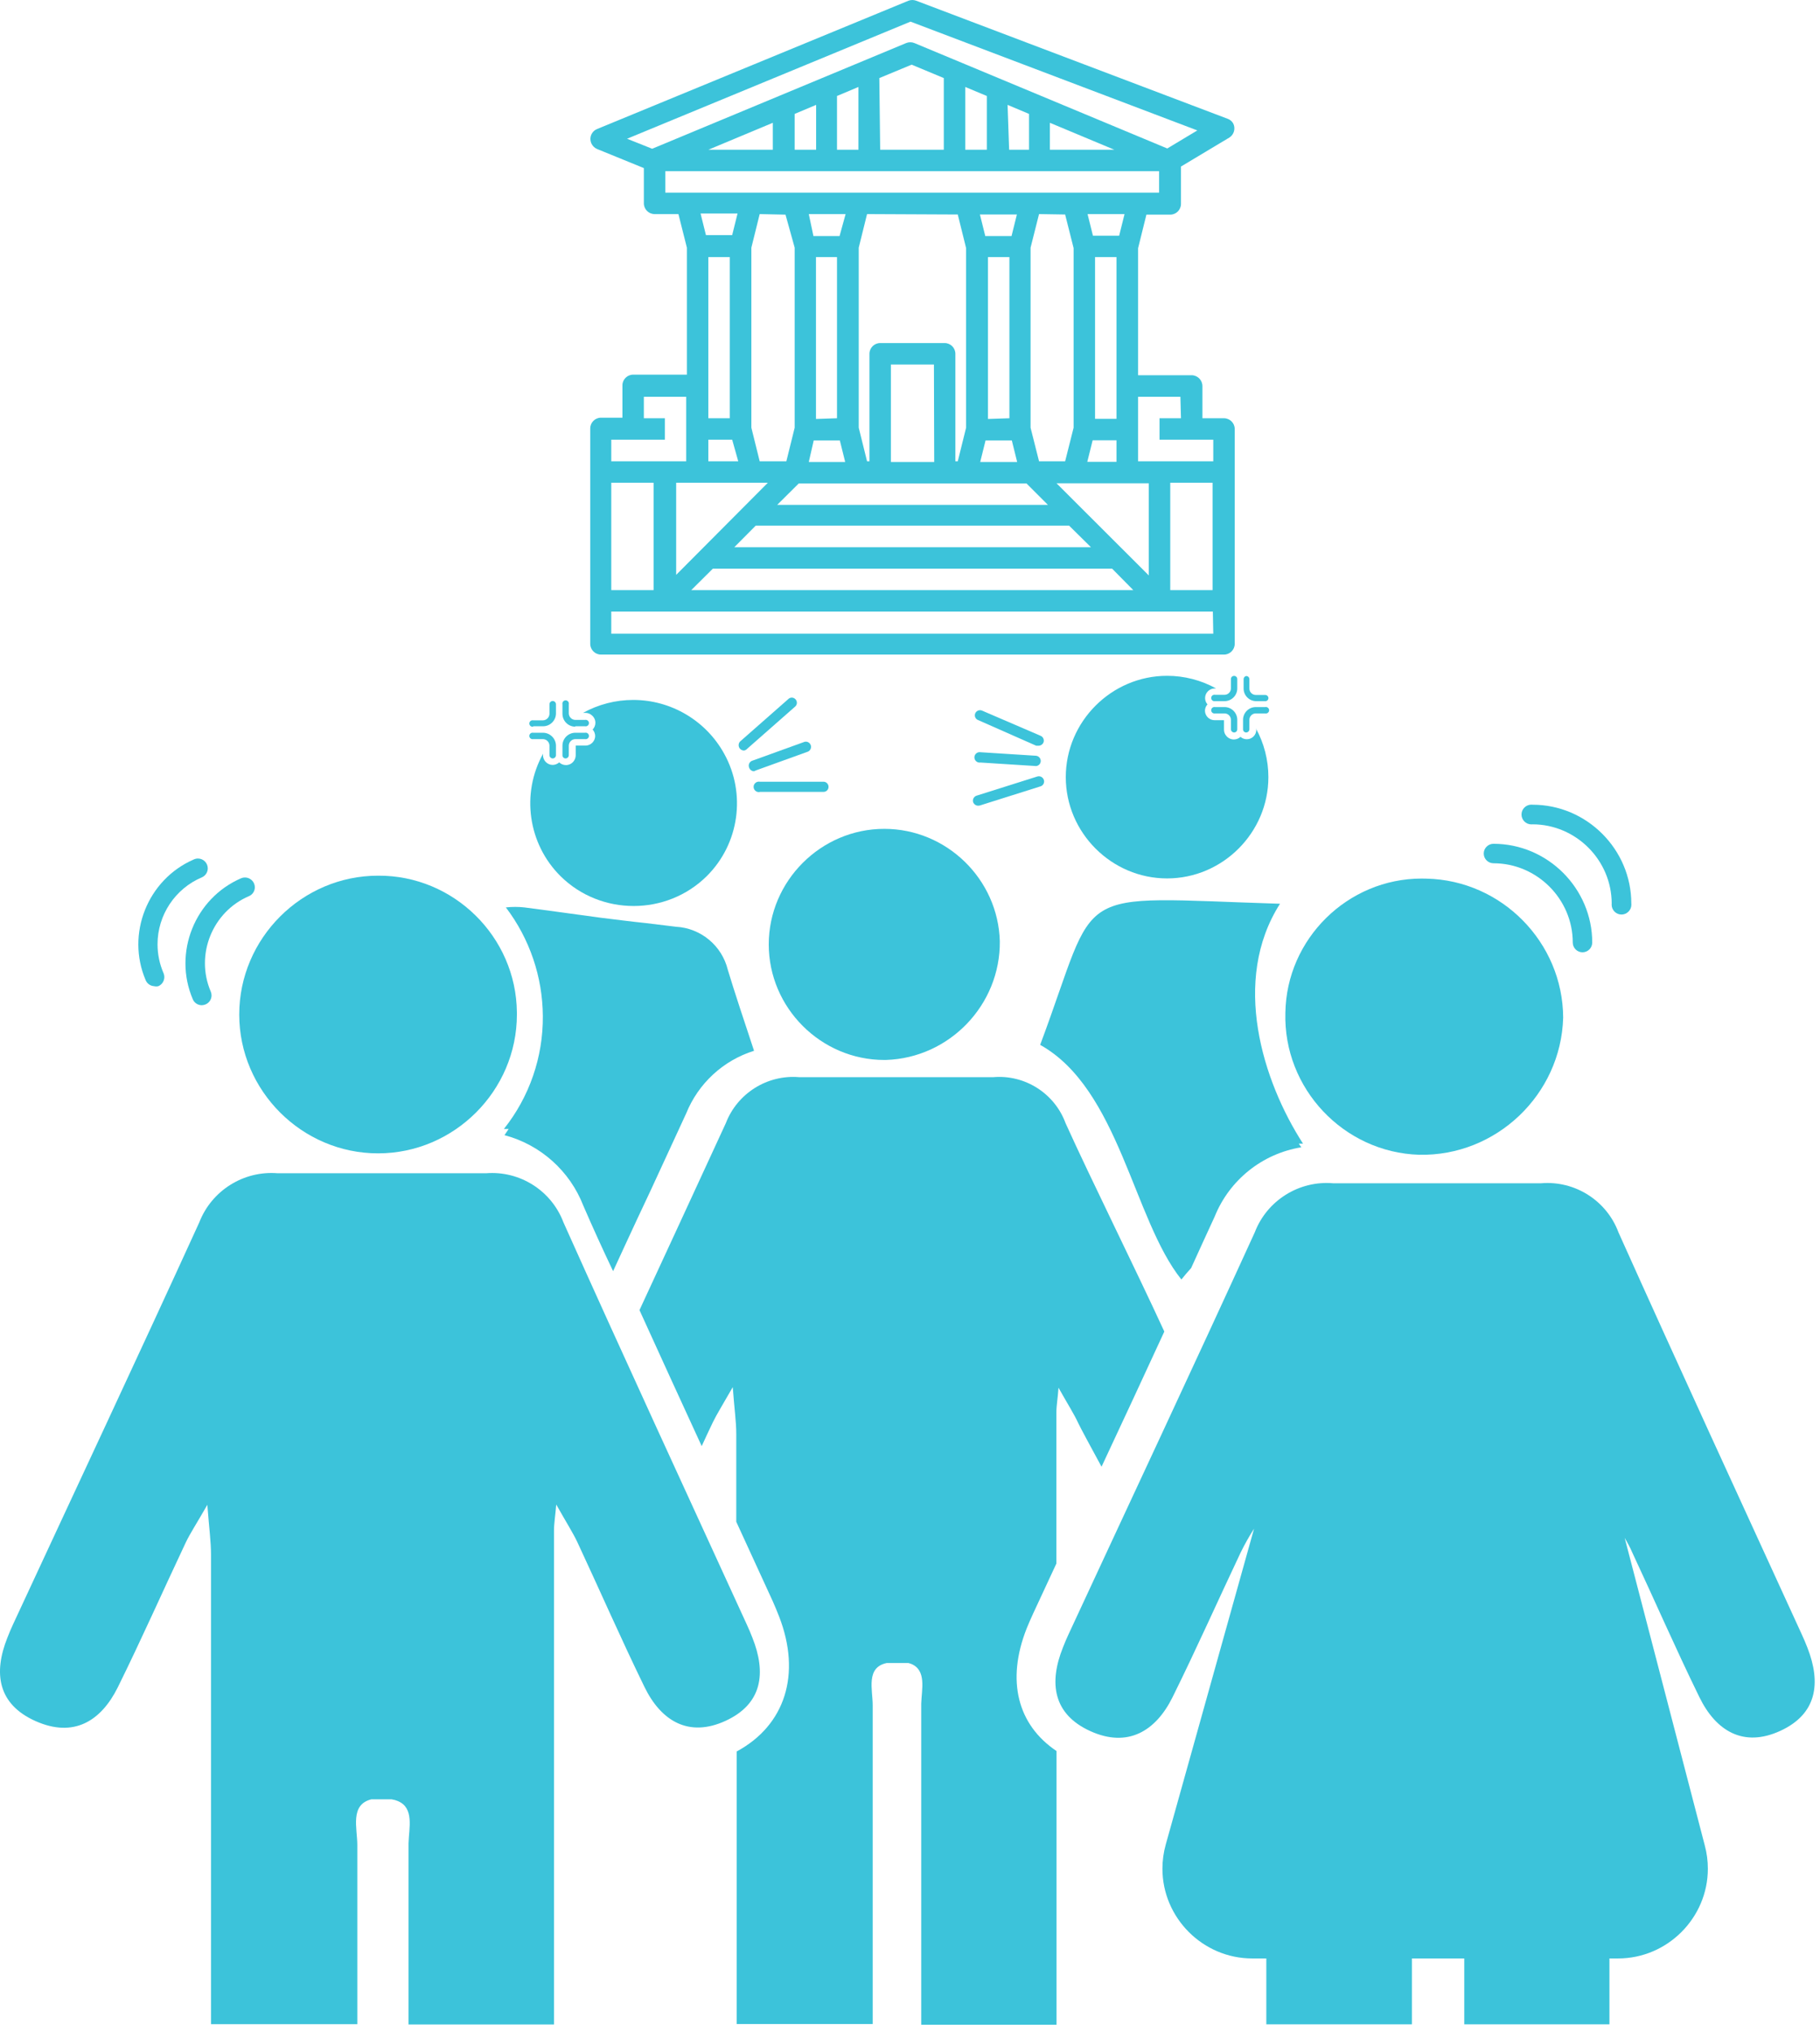 <?xml version="1.0" encoding="UTF-8" standalone="no"?>
<!DOCTYPE svg PUBLIC "-//W3C//DTD SVG 1.1//EN" "http://www.w3.org/Graphics/SVG/1.1/DTD/svg11.dtd">
<svg width="100%" height="100%" viewBox="0 0 129 144" version="1.1" xmlns="http://www.w3.org/2000/svg" xmlns:xlink="http://www.w3.org/1999/xlink" xml:space="preserve" xmlns:serif="http://www.serif.com/" style="fill-rule:evenodd;clip-rule:evenodd;stroke-linejoin:round;stroke-miterlimit:2;">
    <g transform="matrix(1,0,0,1,-35.674,-30.087)">
        <path d="M122.43,59.73L120.9,59.73L120.9,57.45C120.9,57.031 120.559,56.685 120.14,56.68L116.34,56.68L116.34,47.68L116.93,45.3L118.62,45.3C119.037,45.3 119.38,44.957 119.38,44.54L119.38,41.89L122.82,39.83C123.149,39.614 123.262,39.179 123.08,38.83C122.994,38.683 122.86,38.57 122.7,38.51L100.62,30.14C100.44,30.07 100.24,30.07 100.06,30.14L78,39.23C77.711,39.345 77.521,39.626 77.521,39.936C77.521,40.037 77.541,40.137 77.58,40.23C77.66,40.419 77.811,40.57 78,40.65L81.31,42L81.31,44.5C81.31,44.917 81.653,45.26 82.07,45.26L83.76,45.26L84.36,47.64L84.36,56.64L80.55,56.64C80.133,56.64 79.79,56.983 79.79,57.4C79.79,57.403 79.79,57.407 79.79,57.41L79.79,59.69L78.27,59.69C77.853,59.69 77.51,60.033 77.51,60.45L77.51,75.72C77.51,76.137 77.853,76.48 78.27,76.48L122.43,76.48C122.847,76.48 123.19,76.137 123.19,75.72L123.19,60.49C123.19,60.073 122.847,59.73 122.43,59.73ZM79,71.91L79,64.3L82,64.3L82,71.91L79,71.91ZM90.1,64.3L83.6,70.83L83.6,64.3L90.1,64.3ZM91.35,45.3L92,47.64L92,60.4L91.41,62.78L89.52,62.78L88.93,60.4L88.93,47.64L89.52,45.26L91.35,45.3ZM93.35,61.3L95.2,61.3L95.58,62.83L93,62.83L93.35,61.3ZM93.51,59.78L93.51,48.31L95,48.31L95,59.73L93.51,59.78ZM108.43,64.35L109.95,65.87L90.76,65.87L92.29,64.35L108.43,64.35ZM101.89,62.83L98.82,62.83L98.82,55.92L101.87,55.92L101.89,62.83ZM105.53,61.3L107.39,61.3L107.77,62.83L105.15,62.83L105.53,61.3ZM105.7,59.78L105.7,48.31L107.22,48.31L107.22,59.73L105.7,59.78ZM89.24,67.34L111.45,67.34L113,68.87L87.72,68.87L89.24,67.34ZM110.56,64.34L117.1,64.34L117.1,70.87L110.56,64.34ZM114.81,59.77L113.29,59.77L113.29,48.31L114.81,48.31L114.81,59.77ZM114.81,61.29L114.81,62.82L112.74,62.82L113.12,61.29L114.81,61.29ZM111.17,45.29L111.77,47.67L111.77,60.4L111.17,62.78L109.32,62.78L108.72,60.4L108.72,47.64L109.32,45.26L111.17,45.29ZM107.37,46.82L105.51,46.82L105.13,45.29L107.75,45.29L107.37,46.82ZM103.56,45.29L104.15,47.67L104.15,60.4L103.56,62.78L103.39,62.78L103.39,55.16C103.39,54.743 103.047,54.4 102.63,54.4L98.06,54.4C97.643,54.4 97.3,54.743 97.3,55.16L97.3,62.78L97.13,62.78L96.54,60.4L96.54,47.64L97.13,45.26L103.56,45.29ZM95.18,46.82L93.33,46.82L93,45.26L95.61,45.26L95.18,46.82ZM87.4,59.73L85.88,59.73L85.88,48.31L87.4,48.31L87.4,59.73ZM85.88,61.25L87.57,61.25L88,62.78L85.88,62.78L85.88,61.25ZM86.2,70.39L114.5,70.39L116,71.91L84.67,71.91L86.2,70.39ZM118.62,64.3L121.62,64.3L121.62,71.91L118.62,71.91L118.62,64.3ZM119.38,59.73L117.86,59.73L117.86,61.25L121.67,61.25L121.67,62.78L116.34,62.78L116.34,58.21L119.34,58.21L119.38,59.73ZM115,46.79L113.14,46.79L112.76,45.26L115.38,45.26L115,46.79ZM85.88,40.7L90.45,38.79L90.45,40.7L85.88,40.7ZM92,38.16L93.52,37.52L93.52,40.7L92,40.7L92,38.16ZM95,36.89L96.52,36.25L96.52,40.7L95,40.7L95,36.89ZM98,35.62L100.29,34.67L102.57,35.62L102.57,40.7L98.06,40.7L98,35.62ZM104.09,36.25L105.62,36.89L105.62,40.7L104.09,40.7L104.09,36.25ZM107.09,37.52L108.61,38.16L108.61,40.7L107.2,40.7L107.09,37.52ZM110.09,38.79L114.66,40.7L110.09,40.7L110.09,38.79ZM100.21,31.62L120.54,39.33L118.41,40.61L100.49,33.14C100.301,33.061 100.089,33.061 99.9,33.14L81.9,40.63L80.12,39.92L100.21,31.62ZM82.83,42.22L117.83,42.22L117.83,43.74L82.83,43.74L82.83,42.22ZM87.95,45.22L87.57,46.75L85.71,46.75L85.33,45.22L87.95,45.22ZM79,61.25L82.8,61.25L82.8,59.73L81.31,59.73L81.31,58.21L84.31,58.21L84.31,62.78L79,62.78L79,61.25ZM121.67,75L79,75L79,73.43L121.64,73.43L121.67,75Z" style="fill:rgb(60,195,218);fill-rule:nonzero;"/>
    </g>
    <g transform="matrix(1,0,0,1,-35.674,-30.087)">
        <path d="M163.78,146.86C163.66,146.55 163.53,146.24 163.39,145.94C159.04,136.44 154.66,126.94 150.39,117.43C149.552,115.175 147.297,113.746 144.9,113.95L130.17,113.95C127.755,113.741 125.477,115.166 124.61,117.43C120.26,126.96 115.81,136.43 111.4,145.94C111.26,146.24 111.13,146.55 111.01,146.86C110.01,149.36 110.31,151.58 112.96,152.78C115.61,153.98 117.59,152.78 118.78,150.38C120.46,146.99 122,143.52 123.62,140.1C123.902,139.527 124.216,138.969 124.56,138.43L118.3,160.82C118.145,161.377 118.066,161.952 118.066,162.53C118.066,166.019 120.937,168.89 124.426,168.89L125.43,168.89L125.43,173.56L135.75,173.56L135.75,168.89L139.46,168.89L139.46,173.56L149.75,173.56L149.75,168.89L150.35,168.89C150.355,168.89 150.36,168.89 150.365,168.89C153.854,168.89 156.725,166.019 156.725,162.53C156.725,161.976 156.653,161.425 156.51,160.89L150.83,139.08C151.04,139.45 151.21,139.75 151.35,140.08C152.95,143.5 154.46,146.97 156.12,150.36C157.29,152.77 159.25,153.96 161.86,152.76C164.47,151.56 164.76,149.36 163.78,146.86Z" style="fill:rgb(60,195,218);fill-rule:nonzero;"/>
    </g>
    <g transform="matrix(1,0,0,1,-35.674,-30.087)">
        <path d="M146.47,102.21C146.318,107.673 141.714,112.052 136.25,111.93C130.898,111.757 126.63,107.223 126.78,101.87C126.858,96.626 131.194,92.354 136.439,92.354C136.553,92.354 136.666,92.356 136.78,92.36C142.113,92.473 146.444,96.876 146.47,102.21Z" style="fill:rgb(60,195,218);fill-rule:nonzero;"/>
    </g>
    <g transform="matrix(1,0,0,1,-35.674,-30.087)">
        <path d="M98.47,105.21C98.431,105.211 98.392,105.211 98.353,105.211C93.86,105.211 90.163,101.514 90.163,97.021C90.163,92.528 93.86,88.831 98.353,88.831C102.763,88.831 106.421,92.392 106.54,96.8C106.585,101.303 102.971,105.07 98.47,105.21Z" style="fill:rgb(60,195,218);fill-rule:nonzero;"/>
    </g>
    <g transform="matrix(1,0,0,1,-35.674,-30.087)">
        <path d="M141.53,89.89C141.151,89.89 140.84,90.201 140.84,90.58C140.84,90.959 141.151,91.27 141.53,91.27C144.613,91.27 147.15,93.807 147.15,96.89C147.15,97.269 147.461,97.58 147.84,97.58C148.219,97.58 148.53,97.269 148.53,96.89C148.53,93.05 145.37,89.89 141.53,89.89Z" style="fill:rgb(60,195,218);fill-rule:nonzero;"/>
    </g>
    <g transform="matrix(1,0,0,1,-35.674,-30.087)">
        <path d="M144.3,87.12C144.272,87.117 144.244,87.115 144.216,87.115C143.832,87.115 143.516,87.431 143.516,87.815C143.516,88.199 143.832,88.515 144.216,88.515C144.244,88.515 144.272,88.513 144.3,88.51C147.375,88.515 149.905,91.045 149.91,94.12C149.907,94.148 149.905,94.176 149.905,94.204C149.905,94.588 150.221,94.904 150.605,94.904C150.989,94.904 151.305,94.588 151.305,94.204C151.305,94.176 151.303,94.148 151.3,94.12C151.3,90.28 148.14,87.12 144.3,87.12Z" style="fill:rgb(60,195,218);fill-rule:nonzero;"/>
    </g>
    <g transform="matrix(1,0,0,1,-35.674,-30.087)">
        <path d="M53.32,93.6C53.572,93.494 53.737,93.246 53.737,92.973C53.737,92.879 53.718,92.786 53.68,92.7C53.53,92.351 53.121,92.185 52.77,92.33C49.478,93.745 47.931,97.616 49.34,100.91C49.441,101.15 49.67,101.313 49.93,101.33C50.04,101.334 50.149,101.313 50.25,101.27C50.503,101.161 50.668,100.911 50.668,100.636C50.668,100.541 50.648,100.447 50.61,100.36C49.499,97.762 50.723,94.711 53.32,93.6Z" style="fill:rgb(60,195,218);fill-rule:nonzero;"/>
    </g>
    <g transform="matrix(1,0,0,1,-35.674,-30.087)">
        <path d="M50,92.26C50.244,92.146 50.401,91.899 50.401,91.63C50.401,91.248 50.087,90.934 49.705,90.934C49.603,90.934 49.502,90.957 49.41,91C46.133,92.419 44.596,96.276 46,99.56C46.101,99.8 46.33,99.963 46.59,99.98C46.692,100.004 46.798,100.004 46.9,99.98C47.249,99.83 47.415,99.421 47.27,99.07C46.986,98.42 46.84,97.719 46.84,97.01C46.84,94.939 48.09,93.06 50,92.26Z" style="fill:rgb(60,195,218);fill-rule:nonzero;"/>
    </g>
    <g transform="matrix(1,0,0,1,-35.674,-30.087)">
        <path d="M122.47,79.78L121.8,79.78C121.784,79.783 121.768,79.785 121.752,79.785C121.626,79.785 121.522,79.681 121.522,79.555C121.522,79.429 121.626,79.325 121.752,79.325C121.768,79.325 121.784,79.327 121.8,79.33L122.47,79.33C122.717,79.33 122.92,79.127 122.92,78.88L122.92,78.21C122.92,78.089 123.019,77.99 123.14,77.99C123.143,77.99 123.147,77.99 123.15,77.99C123.271,77.99 123.37,78.089 123.37,78.21L123.37,78.88C123.37,79.374 122.964,79.78 122.47,79.78Z" style="fill:rgb(60,195,218);fill-rule:nonzero;"/>
    </g>
    <g transform="matrix(1,0,0,1,-35.674,-30.087)">
        <path d="M125.39,79.78L124.72,79.78C124.717,79.78 124.713,79.78 124.71,79.78C124.222,79.78 123.82,79.378 123.82,78.89L123.82,78.22C123.818,78.113 123.895,78.019 124,78C124.003,78 124.007,78 124.01,78C124.131,78 124.23,78.099 124.23,78.22L124.23,78.89C124.23,79.137 124.433,79.34 124.68,79.34L125.35,79.34C125.476,79.34 125.58,79.444 125.58,79.57C125.576,79.676 125.496,79.766 125.39,79.78Z" style="fill:rgb(60,195,218);fill-rule:nonzero;"/>
    </g>
    <g transform="matrix(1,0,0,1,-35.674,-30.087)">
        <path d="M123.15,82C123.024,82 122.92,81.896 122.92,81.77L122.92,81.1C122.92,80.853 122.717,80.65 122.47,80.65L121.8,80.65C121.784,80.653 121.768,80.655 121.752,80.655C121.626,80.655 121.522,80.551 121.522,80.425C121.522,80.299 121.626,80.195 121.752,80.195C121.768,80.195 121.784,80.197 121.8,80.2L122.47,80.2C122.964,80.2 123.37,80.606 123.37,81.1L123.37,81.77C123.37,81.773 123.37,81.777 123.37,81.78C123.37,81.901 123.271,82 123.15,82C123.15,82 123.15,82 123.15,82Z" style="fill:rgb(60,195,218);fill-rule:nonzero;"/>
    </g>
    <g transform="matrix(1,0,0,1,-35.674,-30.087)">
        <path d="M124.72,81.8C124.72,81.803 124.72,81.807 124.72,81.81C124.72,82.178 124.418,82.48 124.05,82.48C124.05,82.48 124.05,82.48 124.05,82.48C123.884,82.482 123.723,82.421 123.6,82.31C123.472,82.43 123.304,82.496 123.128,82.496C122.925,82.496 122.731,82.406 122.6,82.25C122.489,82.127 122.428,81.966 122.43,81.8L122.43,81.13L121.76,81.13C121.391,81.13 121.085,80.829 121.08,80.46C121.082,80.293 121.146,80.132 121.26,80.01C121.15,79.886 121.09,79.726 121.09,79.56C121.09,79.191 121.391,78.885 121.76,78.88L121.87,78.88C120.807,78.292 119.611,77.984 118.396,77.984C114.457,77.984 111.216,81.225 111.216,85.164C111.216,89.103 114.457,92.344 118.396,92.344C122.335,92.344 125.576,89.103 125.576,85.164C125.576,83.949 125.268,82.753 124.68,81.69L124.72,81.8Z" style="fill:rgb(60,195,218);fill-rule:nonzero;"/>
    </g>
    <g transform="matrix(1,0,0,1,-35.674,-30.087)">
        <path d="M124,82C124,82 124,82 124,82C123.879,82 123.78,81.901 123.78,81.78C123.78,81.777 123.78,81.773 123.78,81.77L123.78,81.1C123.78,80.606 124.186,80.2 124.68,80.2L125.35,80.2C125.366,80.197 125.382,80.195 125.398,80.195C125.524,80.195 125.628,80.299 125.628,80.425C125.628,80.551 125.524,80.655 125.398,80.655C125.382,80.655 125.366,80.653 125.35,80.65L124.68,80.65C124.433,80.65 124.23,80.853 124.23,81.1L124.23,81.77C124.23,81.896 124.126,82 124,82Z" style="fill:rgb(60,195,218);fill-rule:nonzero;"/>
    </g>
    <g transform="matrix(1,0,0,1,-35.674,-30.087)">
        <path d="M76.45,81.56L77.14,81.56C77.156,81.563 77.172,81.565 77.188,81.565C77.314,81.565 77.418,81.461 77.418,81.335C77.418,81.209 77.314,81.105 77.188,81.105C77.172,81.105 77.156,81.107 77.14,81.11L76.45,81.11C76.2,81.105 75.995,80.9 75.99,80.65L75.99,80C75.993,79.984 75.995,79.968 75.995,79.952C75.995,79.826 75.891,79.722 75.765,79.722C75.639,79.722 75.535,79.826 75.535,79.952C75.535,79.968 75.537,79.984 75.54,80L75.54,80.68C75.54,81.179 75.951,81.59 76.45,81.59L76.45,81.56Z" style="fill:rgb(60,195,218);fill-rule:nonzero;"/>
    </g>
    <g transform="matrix(1,0,0,1,-35.674,-30.087)">
        <path d="M73.47,81.56L74.16,81.56C74.163,81.56 74.167,81.56 74.17,81.56C74.669,81.56 75.08,81.149 75.08,80.65L75.08,80C75.08,79.874 74.976,79.77 74.85,79.77C74.724,79.77 74.62,79.874 74.62,80L74.62,80.68C74.615,80.93 74.41,81.135 74.16,81.14L73.47,81.14C73.454,81.137 73.438,81.135 73.422,81.135C73.296,81.135 73.192,81.239 73.192,81.365C73.192,81.491 73.296,81.595 73.422,81.595C73.438,81.595 73.454,81.593 73.47,81.59L73.47,81.56Z" style="fill:rgb(60,195,218);fill-rule:nonzero;"/>
    </g>
    <g transform="matrix(1,0,0,1,-35.674,-30.087)">
        <path d="M75.76,83.84C75.886,83.84 75.99,83.736 75.99,83.61L75.99,82.93C75.995,82.68 76.2,82.475 76.45,82.47L77.14,82.47C77.156,82.473 77.172,82.475 77.188,82.475C77.314,82.475 77.418,82.371 77.418,82.245C77.418,82.119 77.314,82.015 77.188,82.015C77.172,82.015 77.156,82.017 77.14,82.02L76.45,82.02C75.951,82.02 75.54,82.431 75.54,82.93L75.54,83.61C75.54,83.613 75.54,83.617 75.54,83.62C75.54,83.741 75.639,83.84 75.76,83.84C75.76,83.84 75.76,83.84 75.76,83.84Z" style="fill:rgb(60,195,218);fill-rule:nonzero;"/>
    </g>
    <g transform="matrix(1,0,0,1,-35.674,-30.087)">
        <path d="M74.16,83.61C74.16,83.989 74.471,84.3 74.85,84.3C75.02,84.296 75.183,84.232 75.31,84.12C75.438,84.242 75.609,84.311 75.786,84.311C75.988,84.311 76.179,84.223 76.31,84.07C76.419,83.942 76.48,83.779 76.48,83.61L76.48,82.93L77.17,82.93C77.545,82.93 77.855,82.625 77.86,82.25C77.856,82.08 77.792,81.917 77.68,81.79C77.805,81.663 77.875,81.491 77.875,81.313C77.875,81.111 77.785,80.919 77.63,80.79C77.505,80.674 77.341,80.609 77.17,80.61L77,80.61C78.089,80.009 79.312,79.694 80.555,79.694C83.233,79.694 85.707,81.155 87,83.5C88.576,86.334 88.071,89.896 85.77,92.18C82.917,95.005 78.253,95.005 75.4,92.18C73.099,89.896 72.594,86.334 74.17,83.5L74.16,83.61Z" style="fill:rgb(60,195,218);fill-rule:nonzero;"/>
    </g>
    <g transform="matrix(1,0,0,1,-35.674,-30.087)">
        <path d="M74.85,83.84C74.976,83.84 75.08,83.736 75.08,83.61L75.08,82.93C75.075,82.429 74.661,82.02 74.16,82.02L73.47,82.02C73.454,82.017 73.438,82.015 73.422,82.015C73.296,82.015 73.192,82.119 73.192,82.245C73.192,82.371 73.296,82.475 73.422,82.475C73.438,82.475 73.454,82.473 73.47,82.47L74.16,82.47C74.41,82.475 74.615,82.68 74.62,82.93L74.62,83.61C74.62,83.736 74.724,83.84 74.85,83.84Z" style="fill:rgb(60,195,218);fill-rule:nonzero;"/>
    </g>
    <g transform="matrix(1,0,0,1,-35.674,-30.087)">
        <path d="M72.31,101.83C72.311,101.883 72.311,101.937 72.311,101.99C72.311,107.388 67.869,111.83 62.471,111.83C57.073,111.83 52.631,107.388 52.631,101.99C52.631,96.592 57.073,92.15 62.471,92.15C62.474,92.15 62.477,92.15 62.48,92.15C67.828,92.117 72.261,96.482 72.31,101.83Z" style="fill:rgb(60,195,218);fill-rule:nonzero;"/>
    </g>
    <g transform="matrix(1,0,0,1,-35.674,-30.087)">
        <path d="M89,146.15C88.88,145.84 88.75,145.53 88.61,145.23C84.26,135.73 79.87,126.23 75.61,116.72C74.764,114.472 72.514,113.046 70.12,113.24L55.36,113.24C52.947,113.041 50.675,114.463 49.8,116.72C45.45,126.25 41,135.72 36.59,145.23C36.45,145.53 36.32,145.84 36.2,146.15C35.2,148.65 35.5,150.87 38.2,152.07C40.9,153.27 42.83,152.07 44.02,149.68C45.7,146.28 47.23,142.82 48.85,139.39C49.17,138.73 49.59,138.1 50.37,136.74C50.5,138.43 50.63,139.35 50.63,140.27L50.63,173.55L61,173.55L61,160.86C61,159.66 60.46,157.99 62,157.61L63.42,157.61L63.66,157.66L63.86,157.73C65.05,158.21 64.66,159.64 64.63,160.73L64.63,173.57L74.94,173.57L74.94,138.57C74.94,138.06 75.04,137.47 75.1,136.72C75.87,138.08 76.28,138.72 76.59,139.37C78.19,142.8 79.7,146.26 81.36,149.66C82.53,152.06 84.49,153.25 87.1,152.05C89.71,150.85 90,148.65 89,146.15Z" style="fill:rgb(60,195,218);fill-rule:nonzero;"/>
    </g>
    <g transform="matrix(1,0,0,1,-35.674,-30.087)">
        <path d="M88.41,83.28C88.304,83.28 88.203,83.236 88.13,83.16C87.994,83.015 87.994,82.785 88.13,82.64L91.54,79.64C91.606,79.57 91.698,79.53 91.795,79.53C91.892,79.53 91.984,79.57 92.05,79.64C92.118,79.708 92.156,79.799 92.156,79.895C92.156,79.991 92.118,80.082 92.05,80.15L88.64,83.15C88.581,83.219 88.5,83.266 88.41,83.28Z" style="fill:rgb(60,195,218);fill-rule:nonzero;"/>
    </g>
    <g transform="matrix(1,0,0,1,-35.674,-30.087)">
        <path d="M89.52,86.22C89.5,86.223 89.48,86.225 89.459,86.225C89.256,86.225 89.089,86.058 89.089,85.855C89.089,85.652 89.256,85.485 89.459,85.485C89.48,85.485 89.5,85.487 89.52,85.49L94.04,85.49C94.237,85.49 94.4,85.653 94.4,85.85C94.4,85.853 94.4,85.857 94.4,85.86C94.4,86.052 94.242,86.21 94.05,86.21C94.047,86.21 94.043,86.21 94.04,86.21L89.52,86.21L89.52,86.22Z" style="fill:rgb(60,195,218);fill-rule:nonzero;"/>
    </g>
    <g transform="matrix(1,0,0,1,-35.674,-30.087)">
        <path d="M89.12,84.75C88.968,84.747 88.833,84.652 88.78,84.51C88.757,84.461 88.744,84.407 88.744,84.352C88.744,84.192 88.848,84.049 89,84L92.71,82.66C92.736,82.654 92.763,82.651 92.79,82.651C92.993,82.651 93.16,82.818 93.16,83.021C93.16,83.159 93.083,83.287 92.96,83.35L89.25,84.69L89.12,84.75Z" style="fill:rgb(60,195,218);fill-rule:nonzero;"/>
    </g>
    <g transform="matrix(1,0,0,1,-35.674,-30.087)">
        <path d="M105,87.19C104.843,87.187 104.704,87.087 104.65,86.94C104.591,86.748 104.699,86.542 104.89,86.48L109.2,85.12C109.392,85.061 109.598,85.169 109.66,85.36C109.672,85.397 109.679,85.436 109.679,85.475C109.679,85.634 109.573,85.775 109.42,85.82L105.11,87.18L105,87.19Z" style="fill:rgb(60,195,218);fill-rule:nonzero;"/>
    </g>
    <g transform="matrix(1,0,0,1,-35.674,-30.087)">
        <path d="M109.26,82.94L109.12,82.94L105,81.12C104.862,81.066 104.77,80.933 104.77,80.784C104.77,80.735 104.78,80.685 104.8,80.64C104.882,80.458 105.096,80.373 105.28,80.45L109.44,82.24C109.622,82.322 109.707,82.536 109.63,82.72C109.562,82.861 109.416,82.948 109.26,82.94Z" style="fill:rgb(60,195,218);fill-rule:nonzero;"/>
    </g>
    <g transform="matrix(1,0,0,1,-35.674,-30.087)">
        <path d="M109.11,84.38L105.17,84.13C105.15,84.133 105.13,84.135 105.109,84.135C104.906,84.135 104.739,83.968 104.739,83.765C104.739,83.562 104.906,83.395 105.109,83.395C105.13,83.395 105.15,83.397 105.17,83.4L109.1,83.65C109.299,83.666 109.451,83.84 109.44,84.04C109.431,84.219 109.289,84.365 109.11,84.38Z" style="fill:rgb(60,195,218);fill-rule:nonzero;"/>
    </g>
    <g transform="matrix(1,0,0,1,-35.674,-30.087)">
        <path d="M119.41,120.77C119.62,120.5 119.86,120.23 120.1,119.96C120.65,118.74 121.21,117.53 121.77,116.31C122.815,113.714 125.148,111.848 127.91,111.4L127.73,111.14L128.03,111.14C125.18,106.73 122.92,99.59 126.4,94.14C111.22,93.67 113.69,92.67 109.4,104.14C115,107.27 116,116.52 119.41,120.77Z" style="fill:rgb(60,195,218);fill-rule:nonzero;"/>
    </g>
    <g transform="matrix(1,0,0,1,-35.674,-30.087)">
        <path d="M80.85,116.46L81.79,114.46L84.31,109C85.167,106.875 86.934,105.244 89.12,104.56C88.42,102.45 87.74,100.41 87.26,98.82C86.845,97.11 85.347,95.865 83.59,95.77L81.45,95.51C80.39,95.4 79.32,95.26 78.25,95.13L75.1,94.7L72.85,94.4C72.411,94.351 71.969,94.351 71.53,94.4C73.213,96.615 74.133,99.318 74.15,102.1C74.173,105.003 73.199,107.829 71.39,110.1L71.73,110.1L71.43,110.54C73.983,111.217 76.064,113.078 77.02,115.54C77.687,117.08 78.39,118.627 79.13,120.18C79.72,118.89 80.29,117.67 80.85,116.46Z" style="fill:rgb(60,195,218);fill-rule:nonzero;"/>
    </g>
    <g transform="matrix(1,0,0,1,-35.674,-30.087)">
        <path d="M111.2,109.69C110.426,107.58 108.32,106.239 106.08,106.43L92.32,106.43C90.061,106.239 87.933,107.574 87.12,109.69L83.66,117.19L81,122.94C82.467,126.167 83.937,129.38 85.41,132.58C85.67,132.01 85.93,131.45 86.2,130.89C86.47,130.33 86.88,129.68 87.61,128.4C87.73,129.99 87.86,130.85 87.86,131.71L87.86,137.94L90.44,143.56C90.6,143.92 90.75,144.28 90.89,144.64C92.49,148.75 91.32,152.37 87.89,154.22L87.89,173.54L97.53,173.54L97.53,150.95C97.53,149.83 97.03,148.26 98.53,147.95L100.06,147.95L100.25,148.01C101.36,148.46 101,149.8 100.97,150.83L100.97,173.59L110.56,173.59L110.56,154.19C107.79,152.33 106.99,149.19 108.44,145.51C108.58,145.16 108.74,144.8 108.9,144.45L110.55,140.9L110.55,130.18C110.55,129.7 110.65,129.18 110.7,128.44C111.42,129.72 111.8,130.3 112.09,130.93C112.26,131.3 113.09,132.82 113.75,134.04C115.23,130.88 116.713,127.687 118.2,124.46C116.15,120 113,113.67 111.2,109.69Z" style="fill:rgb(60,195,218);fill-rule:nonzero;"/>
    </g>
</svg>
